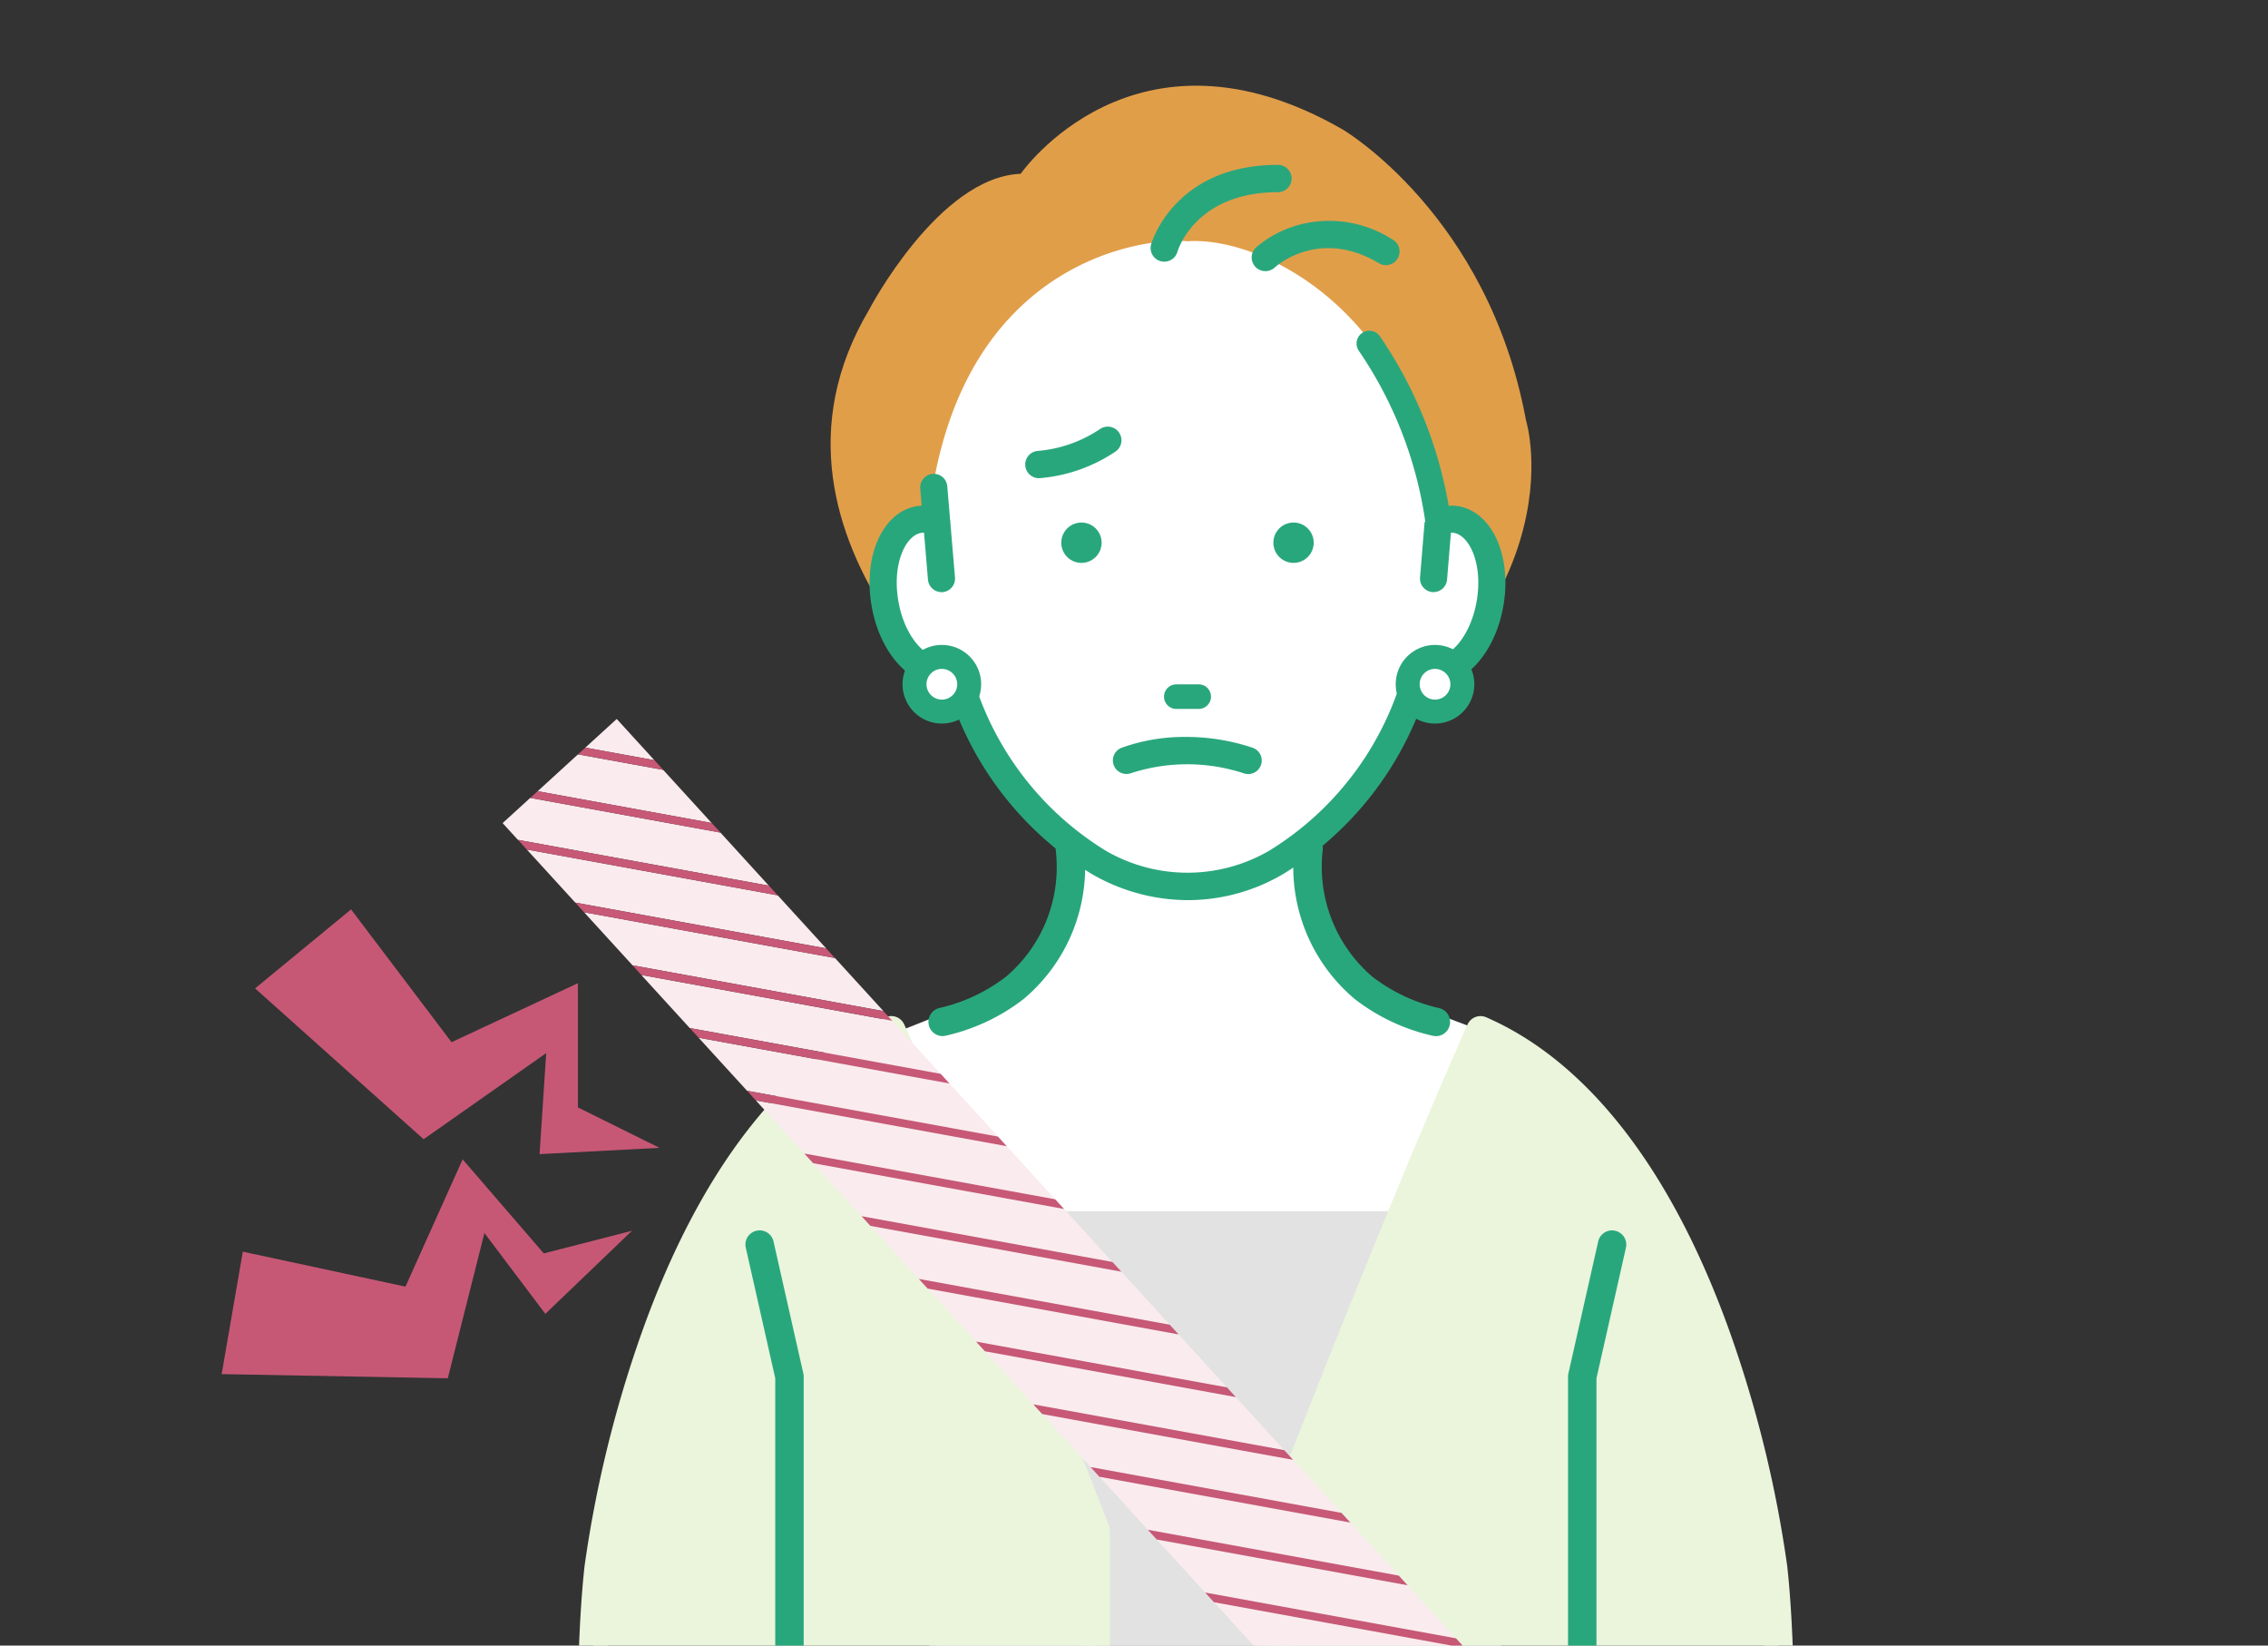 <svg xmlns="http://www.w3.org/2000/svg" xmlns:xlink="http://www.w3.org/1999/xlink" width="180" height="130.575" viewBox="0 0 180 130.575">
  <rect x="0" y="0" width="180" height="130.575" fill="#333333" stroke="none"/>
  <defs>
    <clipPath id="clip-path">
      <path id="パス_94093" data-name="パス 94093" d="M0,0H180V130.575H0Z" fill="#ddd"/>
    </clipPath>
  </defs>
  <g id="マスクグループ_10846" data-name="マスクグループ 10846" clip-path="url(#clip-path)">
    <g id="アートワーク_123" data-name="アートワーク 123" transform="translate(80 82.287)">
      <g id="グループ_40899" data-name="グループ 40899" transform="translate(-62.408 -75.488)">
        <g id="グループ_40897" data-name="グループ 40897">
          <g id="グループ_40896" data-name="グループ 40896" transform="translate(28.234)">
            <path id="パス_101190" data-name="パス 101190" d="M168.744,6.991s9.023-13.032,25.564-3.509c0,0,11.529,6.767,14.536,23.057,0,0,5.013,15.79-19.047,29.824l-21.8-3.759s-22.305-16.291-11.278-34.837C156.715,17.767,162.228,7.241,168.744,6.991Z" transform="translate(-133.562 0)" fill="#e19e49"/>
            <path id="パス_101191" data-name="パス 101191" d="M212.4,185.59s-8.462-3.1-9.583-4a20.179,20.179,0,0,1-1.783-1.622,8.986,8.986,0,0,1-2.449-5.884l-.185-4.548,2.877-8.139H177.21l2.877,8.139-.185,4.548a8.986,8.986,0,0,1-2.449,5.884,20.093,20.093,0,0,1-1.783,1.622c-1.122.909-11.568,4.9-11.568,4.9s2.352,61.606,10.655,62.585l14.132,1.009c.474.023,2.893.354,3.365.337.471.018,6.255-.65,6.73-.673l10.767-.673C218.054,248.093,212.4,185.59,212.4,185.59Z" transform="translate(-140.725 -110.633)" fill="#fff"/>
            <path id="パス_101192" data-name="パス 101192" d="M232.3,166.757a15.958,15.958,0,0,1-4.985-.7,1.168,1.168,0,0,1,.783-2.2,17.023,17.023,0,0,0,8.913-.032,1.168,1.168,0,1,1,.566,2.267A21.761,21.761,0,0,1,232.3,166.757Z" transform="translate(-183.526 -112.277)" fill="#29a77c"/>
            <path id="パス_101193" data-name="パス 101193" d="M212.4,61.263a2.558,2.558,0,0,0-1.416.187c-1.716-16.605-13.985-22.692-19.9-22.271-3.3-.33-16.743,1.373-20.067,18.708l.17,3.563a2.561,2.561,0,0,0-1.417-.187c-2.05.346-3.26,3.309-2.7,6.615s2.672,5.708,4.722,5.363a2.459,2.459,0,0,0,.9-.357,25.336,25.336,0,0,0,11.368,15.59,14.069,14.069,0,0,0,14.051,0,25.339,25.339,0,0,0,11.368-15.59,2.464,2.464,0,0,0,.9.357c2.051.344,4.165-2.057,4.723-5.363S214.448,61.61,212.4,61.263Z" transform="translate(-142.664 -26.833)" fill="#fff"/>
            <path id="パス_101194" data-name="パス 101194" d="M210.225,100.5a3.451,3.451,0,0,0-.667-.045l-2.006,1.31-.361,4.393a1.078,1.078,0,0,0,.984,1.161c.03,0,.06,0,.089,0a1.081,1.081,0,0,0,1.071-.988l.307-3.726a1.27,1.27,0,0,1,.228.014c1.254.212,2.311,2.472,1.822,5.376s-2.225,4.692-3.481,4.482a1.385,1.385,0,0,1-.508-.207,1.076,1.076,0,0,0-1.621.659,24.229,24.229,0,0,1-10.867,14.914,12.928,12.928,0,0,1-12.95.007,24.214,24.214,0,0,1-10.878-14.92,1.076,1.076,0,0,0-1.622-.658,1.372,1.372,0,0,1-.5.205c-1.257.209-2.994-1.58-3.484-4.481s.566-5.164,1.819-5.375a1.243,1.243,0,0,1,.223-.014l.315,3.727a1.082,1.082,0,0,0,1.072.988c.029,0,.059,0,.089,0a1.078,1.078,0,0,0,.984-1.161l-.37-4.372c0-.033,0-.066,0-.1l-.022-.142-.222-2.624a1.076,1.076,0,0,0-2.145.177l.115,1.363a3.393,3.393,0,0,0-.4.04c-2.676.452-4.251,3.9-3.585,7.855s3.28,6.684,5.952,6.247a26.261,26.261,0,0,0,11.517,15.074,15.27,15.27,0,0,0,7.673,2.083,14.916,14.916,0,0,0,7.5-2.053l.022-.013a26.3,26.3,0,0,0,11.544-15.091c2.669.439,5.285-2.3,5.952-6.247S212.9,100.958,210.225,100.5Z" transform="translate(-140.315 -67.136)" fill="#29a77c"/>
            <path id="パス_101195" data-name="パス 101195" d="M268.6,111.818a1.6,1.6,0,1,1-1.6-1.6A1.6,1.6,0,0,1,268.6,111.818Z" transform="translate(-210.164 -75.553)" fill="#29a77c"/>
            <path id="パス_101196" data-name="パス 101196" d="M215.074,111.818a1.6,1.6,0,1,1-1.6-1.6A1.6,1.6,0,0,1,215.074,111.818Z" transform="translate(-173.471 -75.553)" fill="#29a77c"/>
            <g id="グループ_40887" data-name="グループ 40887" transform="translate(35.551 27.05)">
              <path id="パス_101197" data-name="パス 101197" d="M203.79,88.339a.973.973,0,0,1,.292-.061,10.607,10.607,0,0,0,4.946-1.744.974.974,0,1,1,1.13,1.587,12.443,12.443,0,0,1-5.977,2.1.974.974,0,0,1-.391-1.885Z" transform="translate(-203.048 -86.245)" fill="#29a77c"/>
              <path id="パス_101198" data-name="パス 101198" d="M203.511,88a1.067,1.067,0,0,1,.325-.067,10.409,10.409,0,0,0,4.888-1.723,1.083,1.083,0,1,1,1.257,1.765,12.6,12.6,0,0,1-6.035,2.123,1.084,1.084,0,0,1-.435-2.1Zm3.238-.51a10.817,10.817,0,0,1-2.9.662.865.865,0,0,0,.088,1.727,12.375,12.375,0,0,0,5.918-2.082.865.865,0,0,0-1-1.409A9.2,9.2,0,0,1,206.749,87.487Z" transform="translate(-202.809 -86.006)" fill="#29a77c"/>
            </g>
            <path id="パス_101199" data-name="パス 101199" d="M240.557,151.046h-1.779a.974.974,0,0,0,0,1.948h1.779a.974.974,0,0,0,0-1.948Z" transform="translate(-191.247 -103.541)" fill="#29a77c"/>
            <path id="パス_101200" data-name="パス 101200" d="M226.251,167.191a14.416,14.416,0,0,1,8.964,0,1.074,1.074,0,0,0,.754-2.011,16.624,16.624,0,0,0-5.381-.874,14.714,14.714,0,0,0-5.076.867,1.074,1.074,0,0,0,.739,2.016Z" transform="translate(-182.337 -112.631)" fill="#29a77c"/>
            <g id="グループ_40888" data-name="グループ 40888" transform="translate(25.806 44.377)">
              <path id="パス_101201" data-name="パス 101201" d="M179.179,146.288a2.169,2.169,0,1,1-2.169-2.169A2.169,2.169,0,0,1,179.179,146.288Z" transform="translate(-173.892 -143.169)" fill="#fff"/>
              <path id="パス_101202" data-name="パス 101202" d="M174.941,147.337a3.119,3.119,0,1,1,3.119-3.119A3.122,3.122,0,0,1,174.941,147.337Zm0-4.338a1.219,1.219,0,1,0,1.22,1.219A1.221,1.221,0,0,0,174.941,143Z" transform="translate(-171.823 -141.1)" fill="#29a77c"/>
            </g>
            <g id="グループ_40889" data-name="グループ 40889" transform="translate(64.945 44.377)">
              <ellipse id="楕円形_3057" data-name="楕円形 3057" cx="2.169" cy="2.169" rx="2.169" ry="2.169" transform="translate(0.95 0.949)" fill="#fff"/>
              <path id="パス_101203" data-name="パス 101203" d="M299.388,147.337a3.119,3.119,0,1,1,3.119-3.119A3.122,3.122,0,0,1,299.388,147.337Zm0-4.338a1.219,1.219,0,1,0,1.22,1.219A1.221,1.221,0,0,0,299.388,143Z" transform="translate(-296.269 -141.1)" fill="#29a77c"/>
            </g>
            <g id="グループ_40890" data-name="グループ 40890" transform="translate(27.856 59.397)">
              <path id="パス_101204" data-name="パス 101204" d="M179.47,204.874a1.13,1.13,0,0,1-.248-2.231,13.591,13.591,0,0,0,5.24-2.453c.021-.018.046-.037.068-.054a11.4,11.4,0,0,0,3.914-10.06,1.129,1.129,0,1,1,2.251-.18,13.667,13.667,0,0,1-4.807,12.045,15.736,15.736,0,0,1-6.169,2.9A1.154,1.154,0,0,1,179.47,204.874Z" transform="translate(-178.342 -188.857)" fill="#29a77c"/>
            </g>
            <g id="グループ_40891" data-name="グループ 40891" transform="translate(56.85 59.398)">
              <path id="パス_101205" data-name="パス 101205" d="M281.81,204.875a1.153,1.153,0,0,1-.25-.028,15.749,15.749,0,0,1-6.169-2.9,13.67,13.67,0,0,1-4.807-12.045,1.129,1.129,0,1,1,2.251.18,11.485,11.485,0,0,0,3.914,10.06c.024.018.048.036.071.056a13.6,13.6,0,0,0,5.238,2.451,1.129,1.129,0,0,1-.248,2.231Z" transform="translate(-270.53 -188.858)" fill="#29a77c"/>
            </g>
            <g id="グループ_40892" data-name="グループ 40892" transform="translate(45.493 6.281)">
              <path id="パス_101206" data-name="パス 101206" d="M235.815,27.822a.944.944,0,0,1-.911-1.193c.017-.062,1.788-6.209,9.933-6.209a.944.944,0,1,1,0,1.888c-6.72,0-8.1,4.77-8.112,4.818A.944.944,0,0,1,235.815,27.822Z" transform="translate(-234.729 -20.279)" fill="#29a77c"/>
              <path id="パス_101207" data-name="パス 101207" d="M235.507,27.655a1.086,1.086,0,0,1-1.048-1.371c.017-.063,1.8-6.313,10.07-6.313a1.085,1.085,0,0,1,0,2.171c-6.593,0-7.962,4.667-7.975,4.714A1.088,1.088,0,0,1,235.507,27.655Zm9.022-7.4c-8.019,0-9.781,6.044-9.8,6.1a.8.8,0,0,0,.564.986.816.816,0,0,0,.986-.563c.013-.048,1.389-4.922,8.248-4.922a.8.8,0,0,0,0-1.606Z" transform="translate(-234.422 -19.971)" fill="#29a77c"/>
            </g>
            <g id="グループ_40893" data-name="グループ 40893" transform="translate(53.516 10.72)">
              <path id="パス_101208" data-name="パス 101208" d="M261.317,38.246a.943.943,0,0,1-.647-1.63,8.534,8.534,0,0,1,3.056-1.684,9.144,9.144,0,0,1,7.594,1.059.944.944,0,0,1-.961,1.626c-4.808-2.841-8.257.248-8.4.38A.945.945,0,0,1,261.317,38.246Z" transform="translate(-260.233 -34.392)" fill="#29a77c"/>
              <path id="パス_101209" data-name="パス 101209" d="M261.012,38.079a1.084,1.084,0,0,1-.744-1.874,8.731,8.731,0,0,1,3.111-1.716,9.284,9.284,0,0,1,7.708,1.072,1.085,1.085,0,1,1-1.1,1.868c-4.711-2.784-8.092.233-8.234.363A1.086,1.086,0,0,1,261.012,38.079Zm5-3.712a8.606,8.606,0,0,0-5.549,2.044.8.8,0,0,0-.037,1.13.823.823,0,0,0,1.133.043,7.164,7.164,0,0,1,8.569-.4.8.8,0,1,0,.817-1.382A9.607,9.607,0,0,0,266.011,34.367Z" transform="translate(-259.929 -34.084)" fill="#29a77c"/>
            </g>
            <path id="パス_101210" data-name="パス 101210" d="M292.862,78.012a1.016,1.016,0,0,1-1-.867,32.121,32.121,0,0,0-5.295-13.724,1.016,1.016,0,1,1,1.666-1.165,34.156,34.156,0,0,1,5.639,14.59,1.018,1.018,0,0,1-1.006,1.166Z" transform="translate(-224.545 -42.378)" fill="#29a77c"/>
            <rect id="長方形_5446" data-name="長方形 5446" width="41.738" height="53.322" transform="translate(28.529 89.307)" fill="#e2e2e2"/>
            <g id="グループ_40894" data-name="グループ 40894" transform="translate(0 73.828)">
              <path id="パス_101211" data-name="パス 101211" d="M133.373,305.515H93.594s-.673-15.478.337-24.563c0,0,4.15-34.321,23.217-42.62,0,0,5.425,11.889,16.226,39.7Z" transform="translate(-92.242 -237.203)" fill="#eaf5dc"/>
              <path id="パス_101212" data-name="パス 101212" d="M130.9,304.183H91.125A1.129,1.129,0,0,1,90,303.1c-.028-.635-.665-15.669.342-24.737a94.939,94.939,0,0,1,4.517-18.451c4.583-12.886,11.282-21.558,19.372-25.08a1.13,1.13,0,0,1,1.478.566c.055.119,5.562,12.237,16.251,39.765a1.126,1.126,0,0,1,.077.409v27.479A1.129,1.129,0,0,1,130.9,304.183Zm-38.692-2.258h37.563V275.787c-8.864-22.82-14.133-34.96-15.659-38.407C96.722,246.1,92.623,278.3,92.583,278.627,91.749,286.136,92.085,298.262,92.213,301.925Z" transform="translate(-89.773 -234.742)" fill="#eaf5dc"/>
            </g>
            <path id="パス_101213" data-name="パス 101213" d="M135.691,341.994a1.129,1.129,0,0,1-1.129-1.129V300.633l-2.328-10.308a1.129,1.129,0,1,1,2.2-.5l2.356,10.431a1.124,1.124,0,0,1,.028.249v40.358A1.129,1.129,0,0,1,135.691,341.994Z" transform="translate(-118.86 -198.071)" fill="#29a77c"/>
            <g id="グループ_40895" data-name="グループ 40895" transform="translate(54.321 73.828)">
              <path id="パス_101214" data-name="パス 101214" d="M266.08,305.515h39.779s.673-15.478-.337-24.563c0,0-4.15-34.321-23.217-42.62,0,0-5.425,11.889-16.226,39.7Z" transform="translate(-264.951 -237.203)" fill="#eaf5dc"/>
              <path id="パス_101215" data-name="パス 101215" d="M303.4,304.183H263.619a1.129,1.129,0,0,1-1.129-1.129V275.575a1.126,1.126,0,0,1,.076-.409c10.689-27.527,16.2-39.645,16.251-39.765a1.13,1.13,0,0,1,1.478-.566c8.09,3.522,14.788,12.194,19.372,25.08a94.928,94.928,0,0,1,4.516,18.44c1.008,9.078.371,24.112.343,24.747A1.129,1.129,0,0,1,303.4,304.183Zm-38.65-2.258h37.563c.128-3.663.464-15.791-.371-23.309-.039-.32-4.138-32.521-21.532-41.236-1.526,3.447-6.795,15.586-15.659,38.407Z" transform="translate(-262.49 -234.742)" fill="#eaf5dc"/>
            </g>
            <path id="パス_101216" data-name="パス 101216" d="M340.885,341.462a1.129,1.129,0,0,1-1.129-1.129V300.507a1.124,1.124,0,0,1,.028-.249l2.355-10.431a1.129,1.129,0,1,1,2.2.5l-2.327,10.308v39.7A1.129,1.129,0,0,1,340.885,341.462Z" transform="translate(-261.134 -198.071)" fill="#29a77c"/>
          </g>
          <path id="パス_101217" data-name="パス 101217" d="M8.432,214.088l13.376,11.969,9.729-6.833-.526,8.016,9.516-.5-6.472-3.206,0-9.859-10.029,4.684L16.05,207.822Z" transform="translate(-5.78 -142.46)" fill="#c65876"/>
          <path id="パス_101218" data-name="パス 101218" d="M0,287.916l17.947.332,2.907-11.528,4.835,6.415,6.878-6.595-7,1.8-6.441-7.465-4.538,10.1L1.679,278.2Z" transform="translate(0 -185.681)" fill="#c65876"/>
        </g>
        <g id="グループ_40898" data-name="グループ 40898" transform="translate(22.304 50.25)">
          <path id="パス_101219" data-name="パス 101219" d="M89.7,169.933,82.936,168.7l-3.2,2.924,13.81,2.521Z" transform="translate(-76.961 -165.891)" fill="#faebef"/>
          <path id="パス_101220" data-name="パス 101220" d="M94.261,159.772l-2.491,2.274,5.481,1Z" transform="translate(-85.211 -159.772)" fill="#faebef"/>
          <path id="パス_101221" data-name="パス 101221" d="M88.2,182.443l-15.1-2.755-2.19,2,1.215,1.33,19.914,3.634Z" transform="translate(-70.916 -173.425)" fill="#faebef"/>
          <path id="パス_101222" data-name="パス 101222" d="M96.919,196.35l-19.914-3.634,3.844,4.209,19.914,3.634Z" transform="translate(-75.09 -182.355)" fill="#faebef"/>
          <path id="パス_101223" data-name="パス 101223" d="M241.412,354.591,221.5,350.956l3.844,4.209,19.914,3.634Z" transform="translate(-174.138 -290.827)" fill="#faebef"/>
          <path id="パス_101224" data-name="パス 101224" d="M255.861,370.415l-19.914-3.634,3.844,4.209,19.914,3.634Z" transform="translate(-184.043 -301.674)" fill="#faebef"/>
          <path id="パス_101225" data-name="パス 101225" d="M212.513,322.943,192.6,319.308l3.844,4.209,19.914,3.634Z" transform="translate(-154.329 -269.133)" fill="#faebef"/>
          <path id="パス_101226" data-name="パス 101226" d="M226.962,338.767l-19.914-3.634,3.844,4.209,19.914,3.634Z" transform="translate(-164.233 -279.98)" fill="#faebef"/>
          <path id="パス_101227" data-name="パス 101227" d="M270.31,386.239,250.4,382.6l3.844,4.209,19.914,3.634Z" transform="translate(-193.948 -312.521)" fill="#faebef"/>
          <path id="パス_101228" data-name="パス 101228" d="M198.064,307.119l-19.914-3.634,3.844,4.209,19.914,3.634Z" transform="translate(-144.424 -258.285)" fill="#faebef"/>
          <path id="パス_101229" data-name="パス 101229" d="M284.759,402.063l-19.914-3.635,3.844,4.209,19.914,3.634Z" transform="translate(-203.853 -323.369)" fill="#faebef"/>
          <path id="パス_101230" data-name="パス 101230" d="M329.081,466.407l3.2-2.924-9.641-1.76,3.844,4.209Z" transform="translate(-243.472 -366.757)" fill="#faebef"/>
          <path id="パス_101231" data-name="パス 101231" d="M337.807,478.331l.6-.544-1.311-.239Z" transform="translate(-253.377 -377.605)" fill="#faebef"/>
          <path id="パス_101232" data-name="パス 101232" d="M317.142,437.526l-3.484-3.816-19.914-3.634,3.844,4.209,19.255,3.514Z" transform="translate(-223.662 -345.063)" fill="#faebef"/>
          <path id="パス_101233" data-name="パス 101233" d="M326.164,449.18l-17.971-3.28,3.844,4.209,10.925,1.994Z" transform="translate(-233.567 -355.91)" fill="#faebef"/>
          <path id="パス_101234" data-name="パス 101234" d="M299.208,417.887l-19.914-3.635,3.844,4.209,19.914,3.634Z" transform="translate(-213.757 -334.216)" fill="#faebef"/>
          <path id="パス_101235" data-name="パス 101235" d="M183.615,291.295,163.7,287.66l3.844,4.209,19.914,3.634Z" transform="translate(-134.519 -247.438)" fill="#faebef"/>
          <path id="パス_101236" data-name="パス 101236" d="M111.369,212.174,91.455,208.54l3.844,4.209,19.914,3.634Z" transform="translate(-84.995 -193.202)" fill="#faebef"/>
          <path id="パス_101237" data-name="パス 101237" d="M125.818,228,105.9,224.364l3.844,4.209,19.914,3.634Z" transform="translate(-94.9 -204.049)" fill="#faebef"/>
          <path id="パス_101238" data-name="パス 101238" d="M140.267,243.823l-19.914-3.634L124.2,244.4l19.914,3.634Z" transform="translate(-104.805 -214.896)" fill="#faebef"/>
          <path id="パス_101239" data-name="パス 101239" d="M154.716,259.647,134.8,256.012l3.844,4.209,19.914,3.635Z" transform="translate(-114.709 -225.744)" fill="#faebef"/>
          <path id="パス_101240" data-name="パス 101240" d="M169.166,275.471l-19.914-3.634,3.844,4.209,19.914,3.634Z" transform="translate(-124.614 -236.591)" fill="#faebef"/>
          <path id="パス_101241" data-name="パス 101241" d="M95.978,168,90.5,167l-.584.533,6.765,1.235Z" transform="translate(-83.939 -164.729)" fill="#c75876"/>
          <path id="パス_101242" data-name="パス 101242" d="M92.272,180.514l-13.81-2.521-.584.533,15.1,2.755Z" transform="translate(-75.688 -172.263)" fill="#c75876"/>
          <path id="パス_101243" data-name="パス 101243" d="M94.692,193.91l-19.914-3.634.7.767,19.914,3.634Z" transform="translate(-73.563 -180.682)" fill="#c75876"/>
          <path id="パス_101244" data-name="パス 101244" d="M109.141,209.734,89.227,206.1l.7.767,19.914,3.634Z" transform="translate(-83.468 -191.529)" fill="#c75876"/>
          <path id="パス_101245" data-name="パス 101245" d="M123.59,225.558l-19.914-3.634.7.767,19.914,3.634Z" transform="translate(-93.373 -202.377)" fill="#c75876"/>
          <path id="パス_101246" data-name="パス 101246" d="M138.039,241.383l-19.914-3.634.7.767,19.914,3.634Z" transform="translate(-103.278 -213.224)" fill="#c75876"/>
          <path id="パス_101247" data-name="パス 101247" d="M152.488,257.207l-19.914-3.634.7.767,19.914,3.634Z" transform="translate(-113.182 -224.071)" fill="#c75876"/>
          <path id="パス_101248" data-name="パス 101248" d="M166.938,273.031,147.024,269.4l.7.767,19.914,3.634Z" transform="translate(-123.087 -234.918)" fill="#c75876"/>
          <path id="パス_101249" data-name="パス 101249" d="M181.387,288.855l-19.914-3.634.7.767,19.914,3.634Z" transform="translate(-132.992 -245.766)" fill="#c75876"/>
          <path id="パス_101250" data-name="パス 101250" d="M195.836,304.679l-19.914-3.634.7.767,19.914,3.634Z" transform="translate(-142.897 -256.613)" fill="#c75876"/>
          <path id="パス_101251" data-name="パス 101251" d="M210.286,320.5l-19.914-3.634.7.767,19.914,3.634Z" transform="translate(-152.802 -267.46)" fill="#c75876"/>
          <path id="パス_101252" data-name="パス 101252" d="M224.735,336.327l-19.914-3.634.7.767,19.914,3.634Z" transform="translate(-162.706 -278.307)" fill="#c75876"/>
          <path id="パス_101253" data-name="パス 101253" d="M239.184,352.151l-19.914-3.634.7.767,19.914,3.634Z" transform="translate(-172.611 -289.154)" fill="#c75876"/>
          <path id="パス_101254" data-name="パス 101254" d="M253.633,367.975l-19.914-3.634.7.767,19.914,3.634Z" transform="translate(-182.516 -300.002)" fill="#c75876"/>
          <path id="パス_101255" data-name="パス 101255" d="M268.083,383.8l-19.914-3.634.7.767,19.914,3.634Z" transform="translate(-192.421 -310.849)" fill="#c75876"/>
          <path id="パス_101256" data-name="パス 101256" d="M282.532,399.623l-19.914-3.634.7.767,19.914,3.635Z" transform="translate(-202.326 -321.696)" fill="#c75876"/>
          <path id="パス_101257" data-name="パス 101257" d="M296.981,415.447l-19.914-3.634.7.767,19.914,3.634Z" transform="translate(-212.23 -332.543)" fill="#c75876"/>
          <path id="パス_101258" data-name="パス 101258" d="M311.43,431.271l-19.914-3.634.7.767,19.914,3.635Z" transform="translate(-222.135 -343.39)" fill="#c75876"/>
          <path id="パス_101259" data-name="パス 101259" d="M325.22,446.974l-19.255-3.514.7.767,17.971,3.28Z" transform="translate(-232.04 -354.238)" fill="#c75876"/>
          <path id="パス_101260" data-name="パス 101260" d="M331.34,461.278l-10.925-1.994.7.767,9.641,1.76Z" transform="translate(-241.945 -365.085)" fill="#c75876"/>
          <path id="パス_101261" data-name="パス 101261" d="M335.564,475.876l1.311.239.584-.533-2.6-.474Z" transform="translate(-251.85 -375.932)" fill="#c75876"/>
        </g>
      </g>
    </g>
  </g>
</svg>
